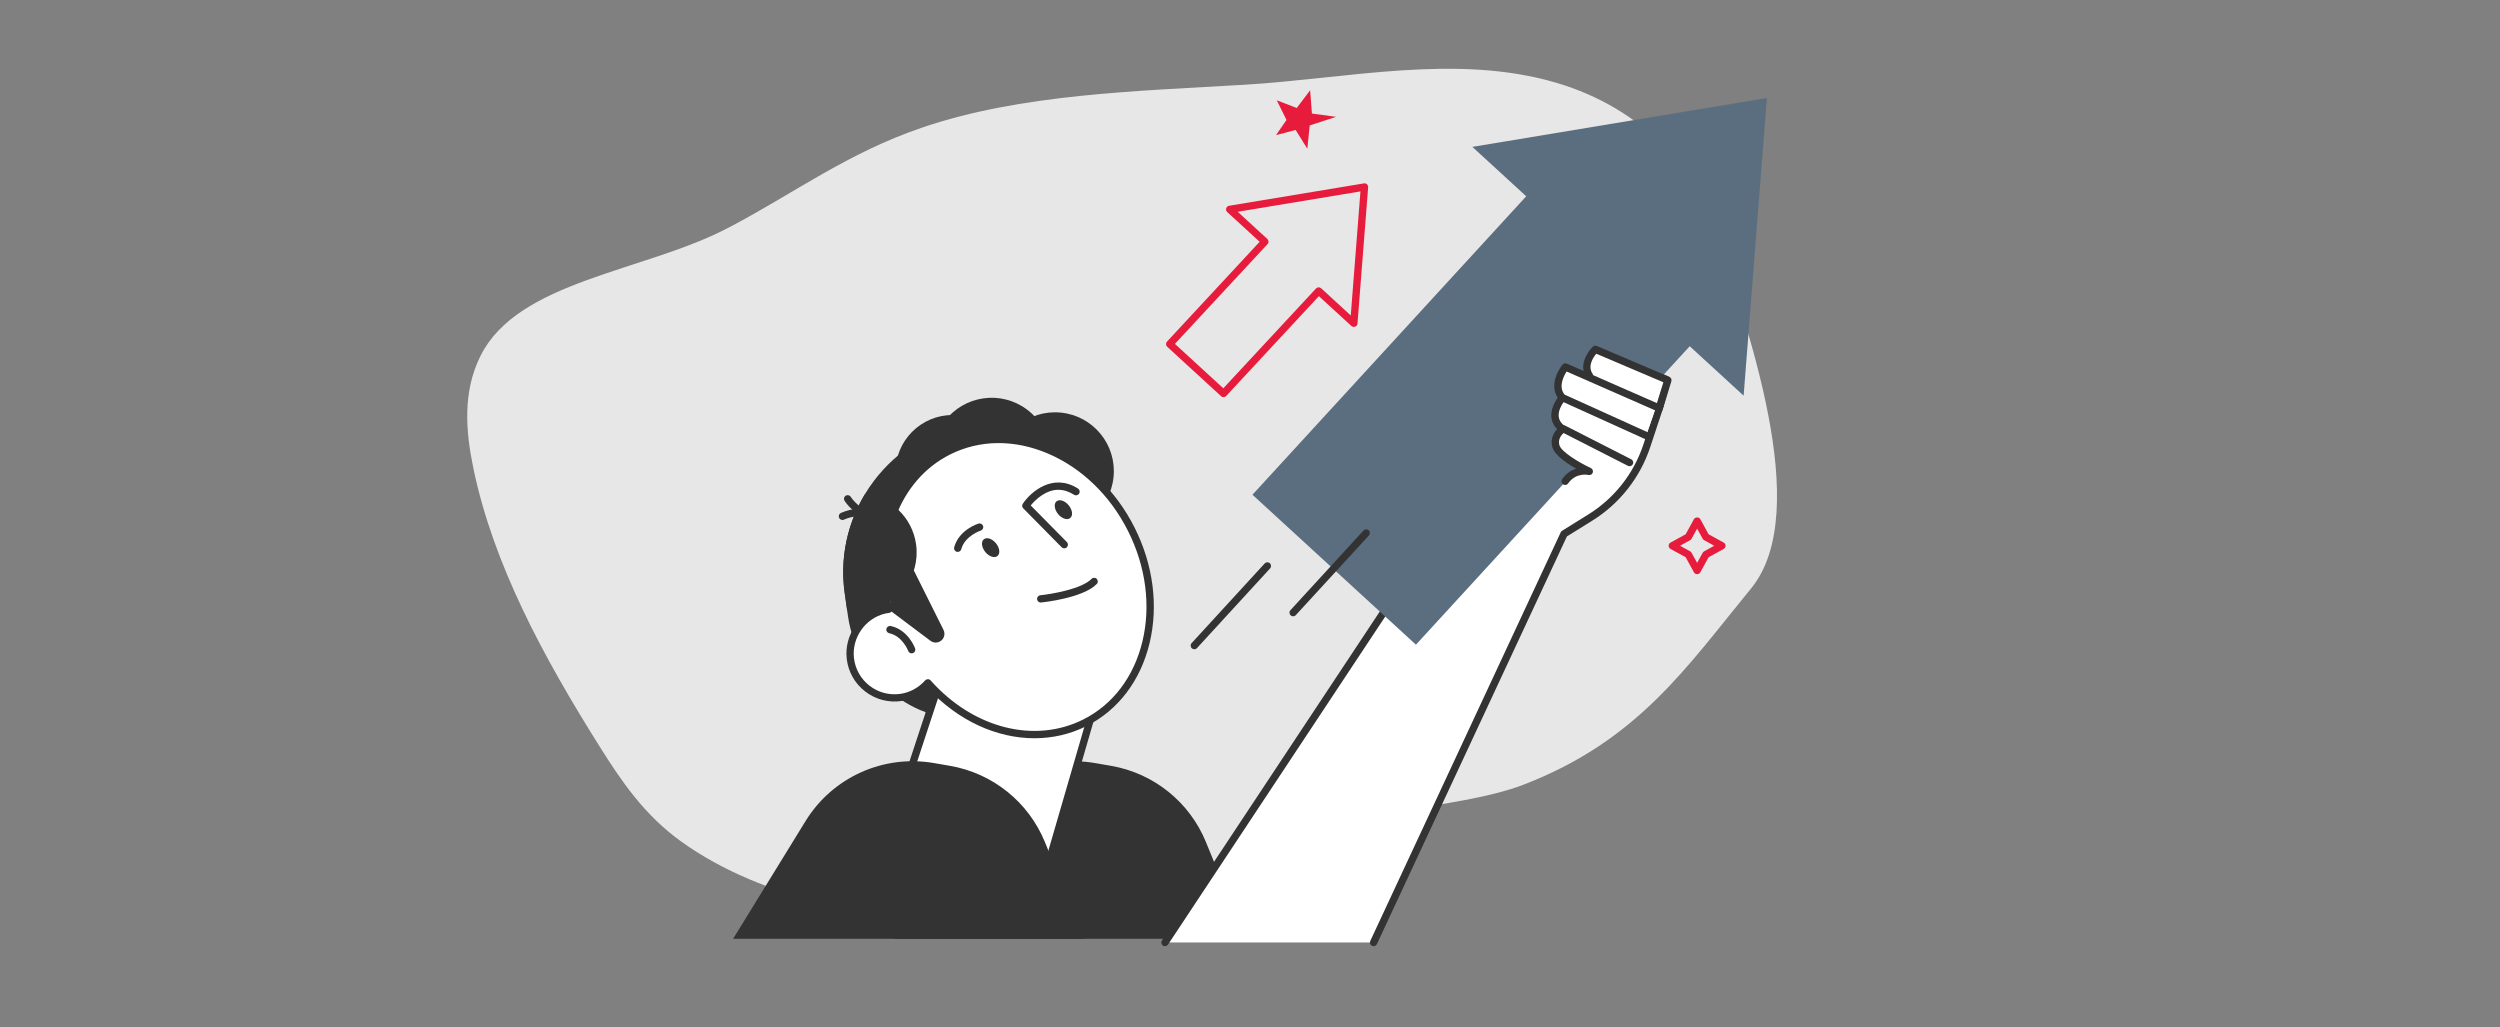 <?xml version="1.0" encoding="UTF-8"?><svg id="Layer_1" xmlns="http://www.w3.org/2000/svg" viewBox="0 0 730 300"><rect x="0" y="0" width="730" height="300" fill="#808080" stroke="none"/><defs><style>.cls-1{fill:#fff;}.cls-2{fill:#333;}.cls-3{fill:#e7e7e7;}.cls-4{fill:#5b6e7f;}.cls-5{fill:#e71c3c;}</style></defs><path class="cls-3" d="m213.73,65.95c-.44.23-.88.47-1.33.7-24.45,12.73-61.1,15.3-72.07,37.22-5.27,10.52-4.38,21.96-2.09,32.95,5.86,28.1,20.43,55.04,36.87,81.18,6.24,9.93,12.97,19.99,23.97,27.85,47.56,33.97,138.94,27.25,172.5,2.43,15.86-11.73,53.31-11.47,73.2-19.12,33.62-12.93,47.77-34.5,66.49-57.27,18.72-22.77-1.95-78.22-9.99-103.66-5.8-18.34-21.29-36.53-46.87-44.07-29.13-8.58-60.8-1.24-90.77.57-31.69,1.9-65.46,2.67-94.39,12.53-21.59,7.36-37.18,18.98-55.5,28.69Z"/><g><path class="cls-2" d="m261.08,274.14l21.17-34.4c7.87-12.79,22.74-19.49,37.53-16.92l4.68.81c12.44,2.16,22.89,10.57,27.67,22.25l11.56,28.25h-102.6Z"/><g><path class="cls-1" d="m340.17,275.2l85.09-128.49,40.59-44.79,20.9,9.01-2.29,8.35-3.6,10.89c-2.88,8.69-8.71,16.1-16.49,20.94l-7.67,4.77-55.62,119.32h-60.92Z"/><path class="cls-2" d="m401.09,276.28c-.15,0-.31-.03-.45-.1-.54-.25-.77-.89-.52-1.42l55.61-119.32c.09-.19.23-.35.41-.46l7.67-4.77c7.55-4.69,13.25-11.92,16.04-20.36l3.6-10.89,2.02-7.4-19.34-8.34-40.02,44.16-85.04,128.43c-.33.49-.99.63-1.49.3-.49-.33-.63-.99-.3-1.48l85.09-128.49s.06-.09.1-.13l40.59-44.79c.31-.34.8-.45,1.22-.26l20.9,9.01c.49.21.75.75.61,1.27l-2.29,8.35-3.62,10.94c-2.95,8.92-8.96,16.55-16.94,21.51l-7.4,4.6-55.48,119.03c-.18.39-.57.62-.97.62Z"/></g><rect class="cls-4" x="401.8" y="51.82" width="64.78" height="131.87" transform="translate(193.79 -262.51) rotate(42.53)"/><path class="cls-2" d="m377.6,179.96c-.26,0-.52-.09-.72-.28-.44-.4-.47-1.08-.07-1.51l21.32-23.25c.4-.44,1.08-.47,1.51-.07.44.4.47,1.08.07,1.51l-21.33,23.25c-.21.23-.5.35-.79.35Z"/><path class="cls-2" d="m348.74,189.58c-.26,0-.52-.09-.72-.28-.44-.4-.47-1.08-.07-1.51l21.33-23.25c.4-.44,1.08-.47,1.51-.07.44.4.47,1.08.07,1.51l-21.33,23.25c-.21.23-.5.35-.79.35Z"/><polygon class="cls-5" points="372.82 29.29 378.65 31.53 382.56 26.36 383.08 33.15 390.14 34.12 382.43 36.63 381.74 43.45 378.33 37.95 372.6 39.45 375.65 35.03 372.82 29.29"/><path class="cls-5" d="m495.56,167.66c-.39,0-.75-.21-.94-.56l-2.41-4.4-4.4-2.4c-.34-.19-.56-.55-.56-.94s.21-.75.56-.94l4.4-2.41,2.41-4.4c.38-.69,1.5-.69,1.88,0l2.41,4.4,4.4,2.41c.34.19.56.55.56.94s-.21.75-.56.94l-4.4,2.4-2.41,4.4c-.19.34-.55.56-.94.56Zm-5-8.3l2.95,1.62c.18.1.33.25.43.43l1.62,2.95,1.62-2.95c.1-.18.25-.33.43-.43l2.95-1.62-2.95-1.62c-.18-.1-.33-.25-.43-.43l-1.62-2.95-1.62,2.95c-.1.18-.25.33-.43.43l-2.95,1.62Z"/><path class="cls-1" d="m473.95,140.67c4.14-5.3,9.3-20.83,9.52-21.49l2.55-7.65c.16-.48-.06-.99-.51-1.17l-19.03-7.64c-.36-.14-.78-.05-1.07.23-1.27,1.24-3.09,3.91-2.64,6.55l-4.39-1.82c-.4-.17-.87-.04-1.16.32-.17.2-4.04,5.02-1.53,8.87-.73,1.01-1.94,3-1.86,5.12.05,1.25.55,2.33,1.44,3.25-1.02,1.11-1.97,2.88-1.4,4.96.56,2.03,5.89,5.39,8.37,6.76-1.25.44-4.37,1.84-5.39,3.59-.3.51,12.57,5.93,17.11.12Z"/><path class="cls-2" d="m483.47,119.8c-.14,0-.29-.03-.43-.09l-25.59-11.23c-.83,1.29-2.34,4.2-.8,6.47.33.49.21,1.16-.28,1.49-.49.33-1.16.21-1.49-.28-2.93-4.31,1.19-9.47,1.37-9.68.3-.37.82-.5,1.26-.31l26.39,11.58c.54.24.79.87.55,1.41-.18.4-.57.64-.98.64Z"/><path class="cls-2" d="m484.46,120.36c-.1,0-.21-.02-.31-.05-.57-.17-.88-.77-.71-1.34l2.26-7.35-19.59-8.33c-.89,1.07-2.61,3.6-1.07,5.86.33.49.21,1.16-.28,1.49-.49.33-1.16.21-1.49-.28-2.39-3.51.15-7.5,1.82-9.12.31-.3.77-.38,1.16-.22l21.18,9.01c.5.21.77.78.61,1.3l-2.54,8.28c-.14.46-.57.76-1.02.76Z"/><path class="cls-2" d="m481.16,128.47c-.15,0-.3-.03-.44-.1l-24.16-10.94c-.6.85-1.55,2.47-1.43,4.09.07.99.54,1.84,1.42,2.59.45.38.51,1.06.13,1.51-.38.45-1.06.51-1.51.13-1.34-1.13-2.07-2.5-2.18-4.08-.23-3.24,2.33-6.14,2.44-6.27.31-.35.81-.45,1.24-.26l24.93,11.29c.54.24.78.88.53,1.42-.18.4-.57.63-.98.63Z"/><path class="cls-2" d="m457.02,141.6c-.22,0-.43-.06-.62-.2-.48-.34-.59-1.01-.25-1.49,1.23-1.73,2.71-2.63,4.06-3.07-2.78-1.59-6.22-3.94-6.9-6.19-.96-3.15,1.25-5.55,2.55-6.38.32-.2.72-.22,1.06-.05l19.4,9.89c.53.27.74.91.47,1.44-.27.53-.91.74-1.44.47l-18.79-9.58c-.65.59-1.72,1.87-1.2,3.59.61,2,5.95,5.14,9.17,6.65.5.23.74.81.56,1.33-.18.52-.73.81-1.27.68-.14-.03-3.6-.81-5.93,2.47-.21.29-.54.45-.87.45Z"/><g><path class="cls-2" d="m304.25,207.47l-16.73,2.38c-19.23,2.73-37.19-10.76-39.92-29.99l-.94-6.63c-3.42-24.07,13.48-46.57,37.55-49.99l2.77,6.37c15.09-2.14,29.19,8.45,31.33,23.54l4.25,29.93c1.67,11.75-6.58,22.72-18.32,24.39Z"/><g><polygon class="cls-1" points="305.97 252.76 326.52 182.08 284.38 168.66 263.85 230.98 305.97 252.76"/><path class="cls-2" d="m305.97,253.83c-.17,0-.34-.04-.49-.12l-42.12-21.78c-.47-.24-.69-.79-.53-1.29l20.53-62.32c.18-.56.78-.86,1.34-.69l42.14,13.42c.55.18.87.76.7,1.32l-20.55,70.68c-.09.31-.31.56-.61.69-.14.06-.28.09-.42.09Zm-40.82-23.38l40.15,20.76,19.89-68.43-40.13-12.78-19.91,60.45Z"/></g><circle class="cls-2" cx="278.17" cy="137.88" r="16.7"/><path class="cls-2" d="m280.05,129.06c-17.57,4.81-29.36,21.75-27.41,40.19,4.42,2.11,9.54,2.98,14.84,2.23,13.75-1.95,23.4-14.15,21.54-27.23-.89-6.23-4.22-11.54-8.96-15.18Z"/><path class="cls-2" d="m256.85,152.24c-7.26,16.7-1.47,36.51,14.12,46.55,4.41-2.12,8.31-5.56,11.04-10.16,7.1-11.94,3.65-27.1-7.71-33.85-5.41-3.22-11.64-3.95-17.45-2.54Z"/><circle class="cls-2" cx="289.15" cy="139.42" r="16.7" transform="translate(-31.16 160.65) rotate(-29.53)"/><circle class="cls-2" cx="308.08" cy="137.58" r="17.18" transform="translate(140.31 430.32) rotate(-84.25)"/><circle class="cls-2" cx="289.56" cy="133.3" r="17.18" transform="translate(9.06 284.75) rotate(-53.08)"/><path class="cls-2" d="m256,152.31c-.22,0-.45-.07-.64-.21-3.79-2.83-8.85-.39-8.9-.37-.53.26-1.17.04-1.43-.49-.26-.53-.05-1.17.48-1.43.25-.13,6.28-3.05,11.13.57.47.35.57,1.02.22,1.5-.21.28-.53.43-.86.43Z"/><path class="cls-2" d="m255.58,151.61c-5.55,0-8.83-5.16-8.98-5.39-.31-.5-.16-1.16.34-1.48.5-.31,1.16-.16,1.47.34.05.08,3.08,4.77,7.77,4.36.59-.05,1.11.38,1.16.97.05.59-.38,1.11-.97,1.16-.27.02-.54.04-.8.04Z"/><g><path class="cls-1" d="m330.35,154.56c-11-21.9-34.91-32.12-53.41-22.83-15.63,7.86-22.39,27.14-17.45,46.15-.42.06-.83.12-1.25.22-6.35,1.5-10.69,7.71-9.93,14.18.86,7.28,7.54,12.38,14.75,11.36,3.18-.45,5.9-2.03,7.88-4.26,12.35,13.91,30.88,19.18,45.85,11.65,18.49-9.29,24.56-34.58,13.56-56.48Z"/><path class="cls-2" d="m302.06,215.57c-10.99,0-22.32-5.11-31.14-14.62-2.12,2.02-4.82,3.34-7.7,3.75-3.79.54-7.54-.45-10.57-2.78-3.03-2.33-4.95-5.71-5.4-9.51-.83-6.99,3.89-13.73,10.75-15.35.06-.01.12-.03.18-.04-4.61-19.56,2.81-38.46,18.29-46.24,9.23-4.64,20.03-4.75,30.41-.31,10.32,4.41,19,12.8,24.43,23.61,5.43,10.82,6.99,22.78,4.37,33.7-2.64,10.98-9.17,19.58-18.4,24.22-4.79,2.41-9.96,3.57-15.21,3.57Zm-31.12-17.25c.31,0,.6.13.8.36,12.42,13.98,30.33,18.56,44.57,11.41,8.66-4.35,14.79-12.45,17.28-22.8,2.5-10.42,1.01-21.87-4.2-32.23-5.21-10.37-13.5-18.39-23.36-22.61-9.79-4.18-19.95-4.09-28.61.26-14.87,7.47-21.82,25.95-16.9,44.92.08.3.02.61-.15.87-.17.25-.44.42-.75.46-.38.05-.76.11-1.15.2-5.81,1.37-9.81,7.09-9.11,13.02.38,3.22,2.01,6.09,4.57,8.07,2.57,1.98,5.75,2.81,8.96,2.36,2.77-.39,5.34-1.78,7.23-3.91.2-.23.49-.36.8-.36h0Z"/></g><path class="cls-2" d="m287.71,161.18c1.1,1.35,2.69,1.88,3.55,1.18.86-.7.67-2.36-.43-3.71-1.1-1.35-2.69-1.88-3.55-1.18-.86.7-.67,2.36.43,3.71Z"/><path class="cls-2" d="m308.95,150.09c1.1,1.35,2.69,1.88,3.55,1.18.86-.7.67-2.36-.43-3.71-1.1-1.35-2.69-1.88-3.55-1.18-.86.7-.67,2.36.43,3.71Z"/><path class="cls-2" d="m279.65,161.16c-.09,0-.19-.01-.28-.04-.57-.16-.91-.75-.75-1.32,1.4-5.11,6.88-6.84,7.11-6.91.57-.17,1.16.15,1.34.71.17.57-.15,1.16-.71,1.34h0s-4.59,1.47-5.67,5.42c-.13.48-.56.79-1.03.79Z"/><path class="cls-2" d="m303.89,175.94c-.54,0-1.01-.41-1.06-.96-.06-.59.37-1.11.96-1.17,3.18-.32,12.06-1.81,14.93-4.77.41-.43,1.09-.44,1.51-.03s.44,1.09.03,1.51c-3.99,4.13-15.75,5.36-16.25,5.41-.04,0-.07,0-.11,0Z"/><path class="cls-2" d="m310.76,160.12c-.28,0-.55-.11-.76-.32l-11.21-11.36c-.36-.36-.41-.93-.13-1.35,2.39-3.56,8.84-9.06,16.11-4.43.5.32.65.98.33,1.48-.32.5-.98.65-1.48.33-3.06-1.95-6.19-1.93-9.28.07-1.57,1.01-2.74,2.28-3.37,3.05l10.56,10.7c.42.42.41,1.1-.01,1.52-.21.21-.48.31-.75.31Z"/><path class="cls-2" d="m264.01,160.9l11.5,23.04c.36.72.36,1.58-.01,2.3h0c-.72,1.41-2.54,1.83-3.8.88l-12.29-9.23,4.6-16.99Z"/><path class="cls-2" d="m266.2,190.78c-.44,0-.84-.27-1-.7-.03-.09-1.69-4.36-5.55-5.18-.58-.12-.95-.69-.82-1.27.12-.58.69-.95,1.27-.83,5.05,1.07,7.03,6.31,7.12,6.53.2.56-.08,1.17-.64,1.38-.12.04-.25.07-.37.07Z"/><path class="cls-2" d="m252.57,144.29c-5.06,8.41-7.39,18.52-5.91,28.94l.71,4.98c1.78.33,3.64.39,5.53.12,9.39-1.33,15.93-10.03,14.59-19.43-1.12-7.86-7.4-13.7-14.92-14.62Z"/></g><polygon class="cls-4" points="515.94 28.61 509.14 115.54 429.93 42.89 515.94 28.61"/><path class="cls-5" d="m357.27,115.96c-.26,0-.52-.09-.72-.28l-15.72-14.42c-.21-.19-.33-.46-.35-.75-.01-.29.09-.56.29-.77l27.05-29.14-9.47-8.68c-.3-.28-.42-.7-.3-1.09s.45-.68.85-.75l39.36-6.53c.33-.05.66.04.9.27.24.22.37.54.34.87l-3.11,39.78c-.03.41-.29.76-.68.91-.38.15-.81.07-1.12-.21l-9.48-8.69-27.06,29.14c-.21.23-.5.34-.79.34Zm-14.2-15.55l14.14,12.97,27.06-29.14c.4-.43,1.07-.46,1.51-.06l8.64,7.93,2.83-36.22-35.84,5.95,8.64,7.93c.21.19.33.46.35.75s-.09.56-.29.77l-27.05,29.14Z"/><path class="cls-2" d="m214.06,274.14l21.17-34.4c7.87-12.79,22.74-19.49,37.53-16.92l4.68.81c12.44,2.16,22.89,10.57,27.67,22.25l11.56,28.25h-102.6Z"/></g></svg>